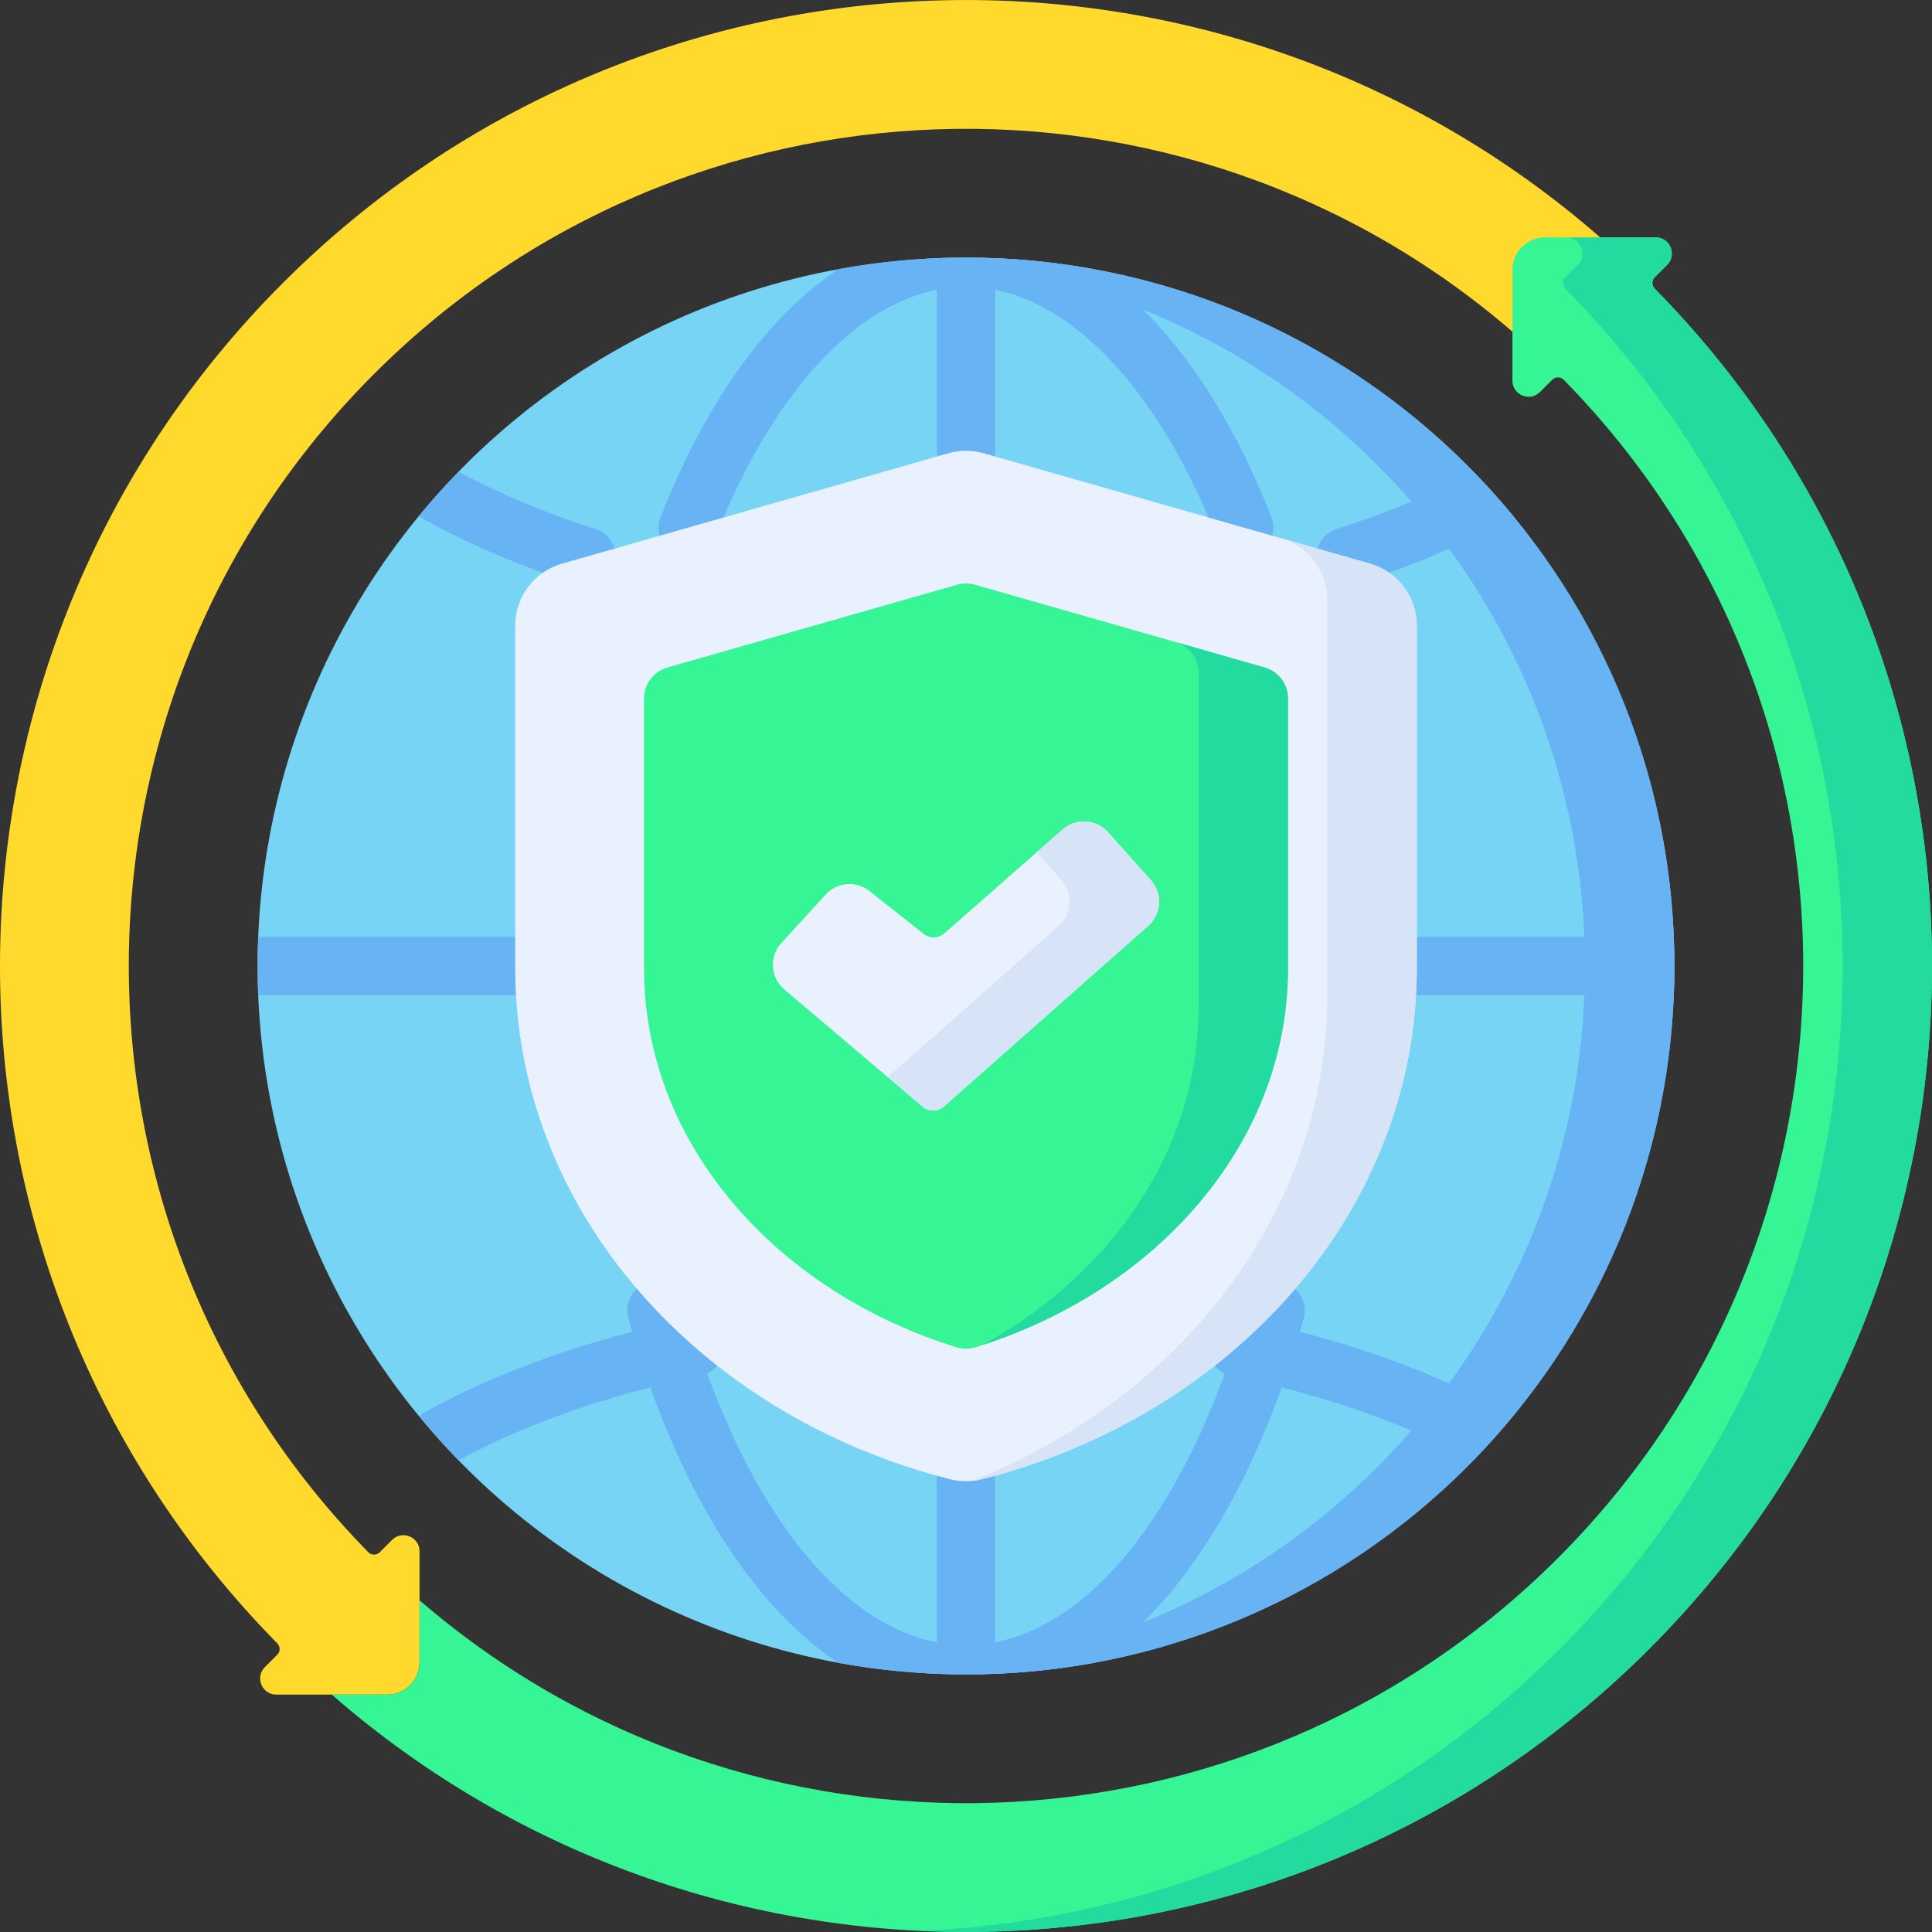 <svg id="Capa_1" enable-background="new 0 0 512 512" height="512" viewBox="0 0 512 512" width="512" xmlns="http://www.w3.org/2000/svg"><rect x="0" y="0" width="512" height="512" fill="#333333" stroke="none"/><g><g><circle cx="256" cy="256" fill="#77d4f5" r="187.733"/><g><g fill="#68b3f3"><path d="m222.204 71.307c-18.597 12.308-34.962 34.814-47.144 65.714-1.565 3.97.385 8.457 4.354 10.022 3.971 1.563 8.458-.384 10.022-4.354 14.778-37.487 36.341-61.399 58.837-65.906v42.684c0 4.268 3.459 7.726 7.726 7.726 4.268 0 7.726-3.459 7.726-7.726v-42.684c22.496 4.507 44.058 28.42 58.837 65.906 1.198 3.039 4.11 4.894 7.19 4.894.943 0 1.901-.174 2.832-.54 3.97-1.565 5.919-6.052 4.354-10.022-12.183-30.901-28.548-53.407-47.145-65.714-10.963-1.993-22.257-3.04-33.795-3.04-11.537 0-22.83 1.047-33.794 3.04z"/><path d="m400.957 375.301c-.387-.332-.812-.632-1.275-.89-15.675-8.756-34.55-16.077-55.235-21.472.349-1.191.702-2.377 1.038-3.583 1.146-4.111-1.257-8.371-5.368-9.517-4.116-1.142-8.371 1.26-9.517 5.368-.396 1.422-.807 2.82-1.219 4.214-4.151-.818-8.204 1.85-9.066 6.007-.741 3.57 1.116 7.068 4.277 8.553-14.755 40.561-36.927 66.605-60.865 71.257v-42.704c0-4.268-3.459-7.726-7.726-7.726s-7.726 3.459-7.726 7.726v42.704c-23.938-4.652-46.111-30.697-60.865-71.257 3.161-1.486 5.017-4.984 4.276-8.553-.861-4.154-4.911-6.823-9.066-6.007-.413-1.394-.823-2.792-1.219-4.214-1.146-4.11-5.405-6.514-9.517-5.368-4.111 1.146-6.514 5.406-5.368 9.517.336 1.206.689 2.392 1.038 3.583-20.684 5.395-39.559 12.716-55.236 21.472-.462.258-.887.557-1.274.89 3.331 4.043 6.837 7.936 10.489 11.685 14.445-7.845 31.776-14.429 50.8-19.322 7.798 21.797 17.839 40.371 29.497 54.365 6.415 7.7 13.261 13.945 20.408 18.671 10.954 1.989 22.236 3.034 33.764 3.034 11.527 0 22.81-1.045 33.764-3.034 7.147-4.726 13.993-10.971 20.408-18.671 11.658-13.993 21.698-32.567 29.496-54.365 19.024 4.893 36.355 11.477 50.8 19.322 3.651-3.75 7.156-7.642 10.487-11.685z"/><path d="m136.533 248.274h-68.096c-.104 2.564-.171 5.137-.171 7.726s.067 5.163.171 7.726h68.096c4.267 0 7.726-3.459 7.726-7.726.001-4.268-3.459-7.726-7.726-7.726z"/><path d="m157.743 140.165c-13.367-4.251-25.524-9.352-36.205-15.157-3.655 3.751-7.162 7.646-10.495 11.692.387.333.812.632 1.274.89 11.979 6.692 25.687 12.513 40.742 17.302.779.247 1.568.365 2.344.365 3.275 0 6.315-2.1 7.361-5.386 1.293-4.067-.955-8.412-5.021-9.706z"/><path d="m400.957 136.699c-3.333-4.045-6.84-7.94-10.495-11.691-10.682 5.805-22.839 10.906-36.203 15.156-4.066 1.294-6.314 5.639-5.021 9.705 1.046 3.288 4.086 5.386 7.361 5.386.776 0 1.565-.118 2.344-.365 15.051-4.788 28.758-10.609 40.739-17.301.463-.258.888-.557 1.275-.89z"/><path d="m367.74 256c0 4.268 3.459 7.726 7.726 7.726h68.096c.104-2.564.171-5.137.171-7.726s-.067-5.162-.171-7.726h-68.096c-4.267 0-7.726 3.458-7.726 7.726z"/></g></g><path d="m256 68.267c-3.981 0-7.928.139-11.847.383 98.161 6.114 175.886 87.648 175.886 187.35s-77.725 181.236-175.886 187.351c3.919.244 7.867.383 11.847.383 103.682 0 187.733-84.051 187.733-187.733s-84.051-187.734-187.733-187.734z" fill="#68b3f3"/></g><g><path d="m375.466 256.494c0 64.322-48.674 118.582-115.202 135.505-2.797.711-5.731.711-8.528 0-66.528-16.923-115.202-71.183-115.202-135.505v-90.704c0-7.62 5.051-14.317 12.378-16.41l102.4-29.257c3.064-.876 6.313-.876 9.377 0l102.4 29.257c7.327 2.093 12.378 8.79 12.378 16.41v90.704z" fill="#e9f1ff"/><path d="m335.144 176.896c3.663 1.047 6.189 4.395 6.189 8.205v71.393c0 23.424-8.77 45.682-25.361 64.368-14.72 16.579-34.872 29.208-57.514 36.196-1.598.493-3.317.493-4.915 0-22.643-6.988-42.795-19.617-57.514-36.196-16.591-18.686-25.361-40.945-25.361-64.368v-71.393c0-3.81 2.526-7.158 6.189-8.205l76.8-21.943c1.532-.438 3.156-.438 4.689 0z" fill="#36f595"/><g><g><path d="m244.54 293.307-36.699-31.109c-3.695-3.128-4.051-8.699-.784-12.271l11.764-12.867c2.99-3.27 7.985-3.708 11.498-1.008l14.517 11.491c1.616 1.242 3.885 1.168 5.416-.178l31.369-27.558c3.519-3.092 8.873-2.769 11.995.723l11.392 12.745c3.152 3.527 2.835 8.945-.708 12.079l-54.175 47.893c-1.589 1.403-3.967 1.429-5.585.06z" fill="#e9f1ff"/></g></g><path d="m363.088 149.381-23.719-6.777c7.32 2.097 12.367 8.791 12.367 16.406v104.74c0 57.338-38.679 106.68-94.205 128.706.919-.082 1.833-.229 2.732-.457 66.528-16.923 115.202-71.183 115.202-135.505v-90.704c.001-7.619-5.05-14.316-12.377-16.409z" fill="#d7e4f7"/><path d="m335.144 176.896-23.008-6.574c3.289 1.248 5.503 4.41 5.503 7.977v88.498c0 23.424-8.77 45.682-25.361 64.368-8.849 9.967-19.672 18.492-31.808 25.237 21.82-7.104 41.222-19.455 55.503-35.539 16.591-18.686 25.361-40.945 25.361-64.368v-71.393c-.001-3.811-2.526-7.159-6.19-8.206z" fill="#23db9e"/><path d="m305.008 233.274-11.392-12.744c-3.122-3.493-8.476-3.816-11.995-.723l-6.915 6.075 6.608 7.393c3.153 3.527 2.835 8.945-.708 12.079l-45.346 40.086 9.28 7.867c1.618 1.37 3.996 1.344 5.583-.061l54.175-47.893c3.544-3.134 3.862-8.552.71-12.079z" fill="#d7e4f7"/></g><path d="m395.707 60.192 5.108 27.717 23.261-24.996z" fill="#ffda2d"/><path d="m400.815 87.909v-16.463c0-4.713 3.82-8.534 8.533-8.534h14.727c-100.563-87.713-253.325-83.701-349.094 12.069-99.475 99.475-99.972 260.446-1.491 360.535.821.835.824 2.171-.005 2.999l-3.289 3.289c-2.688 2.688-.784 7.284 3.017 7.284h29.438c4.713 0 8.533-3.82 8.533-8.534v-29.438c0-3.801-4.596-5.705-7.284-3.017l-3.263 3.263c-.838.838-2.206.837-3.037-.009-85.126-86.76-84.621-226.101 1.515-312.237 82.731-82.729 214.536-86.461 301.7-11.207z" fill="#ffda2d"/><path d="m438.511 76.484c-.822-.835-.824-2.171.004-2.999l3.289-3.289c2.688-2.688.784-7.284-3.017-7.284h-29.438c-4.713 0-8.533 3.82-8.533 8.534v29.438c0 3.801 4.596 5.705 7.284 3.017l3.263-3.263c.838-.838 2.207-.838 3.037.009 85.126 86.76 84.621 226.101-1.516 312.237-82.729 82.73-214.534 86.462-301.699 11.208v16.462c0 4.713-3.821 8.534-8.533 8.534h-14.728c100.564 87.714 253.326 83.701 349.095-12.068 99.475-99.475 99.972-260.447 1.492-360.536z" fill="#36f595"/><g><path d="m438.511 76.484c-.822-.835-.824-2.171.004-2.999l3.289-3.289c2.688-2.688.784-7.284-3.017-7.284h-23.694c3.801 0 5.705 4.596 3.017 7.284l-3.289 3.289c-.828.828-.826 2.164-.005 2.999 98.48 100.09 97.983 261.061-1.491 360.535-46.968 46.968-107.644 71.85-169.148 74.683 69.398 3.195 139.846-21.687 192.842-74.683 99.475-99.474 99.972-260.446 1.492-360.535z" fill="#23db9e"/></g></g></svg>